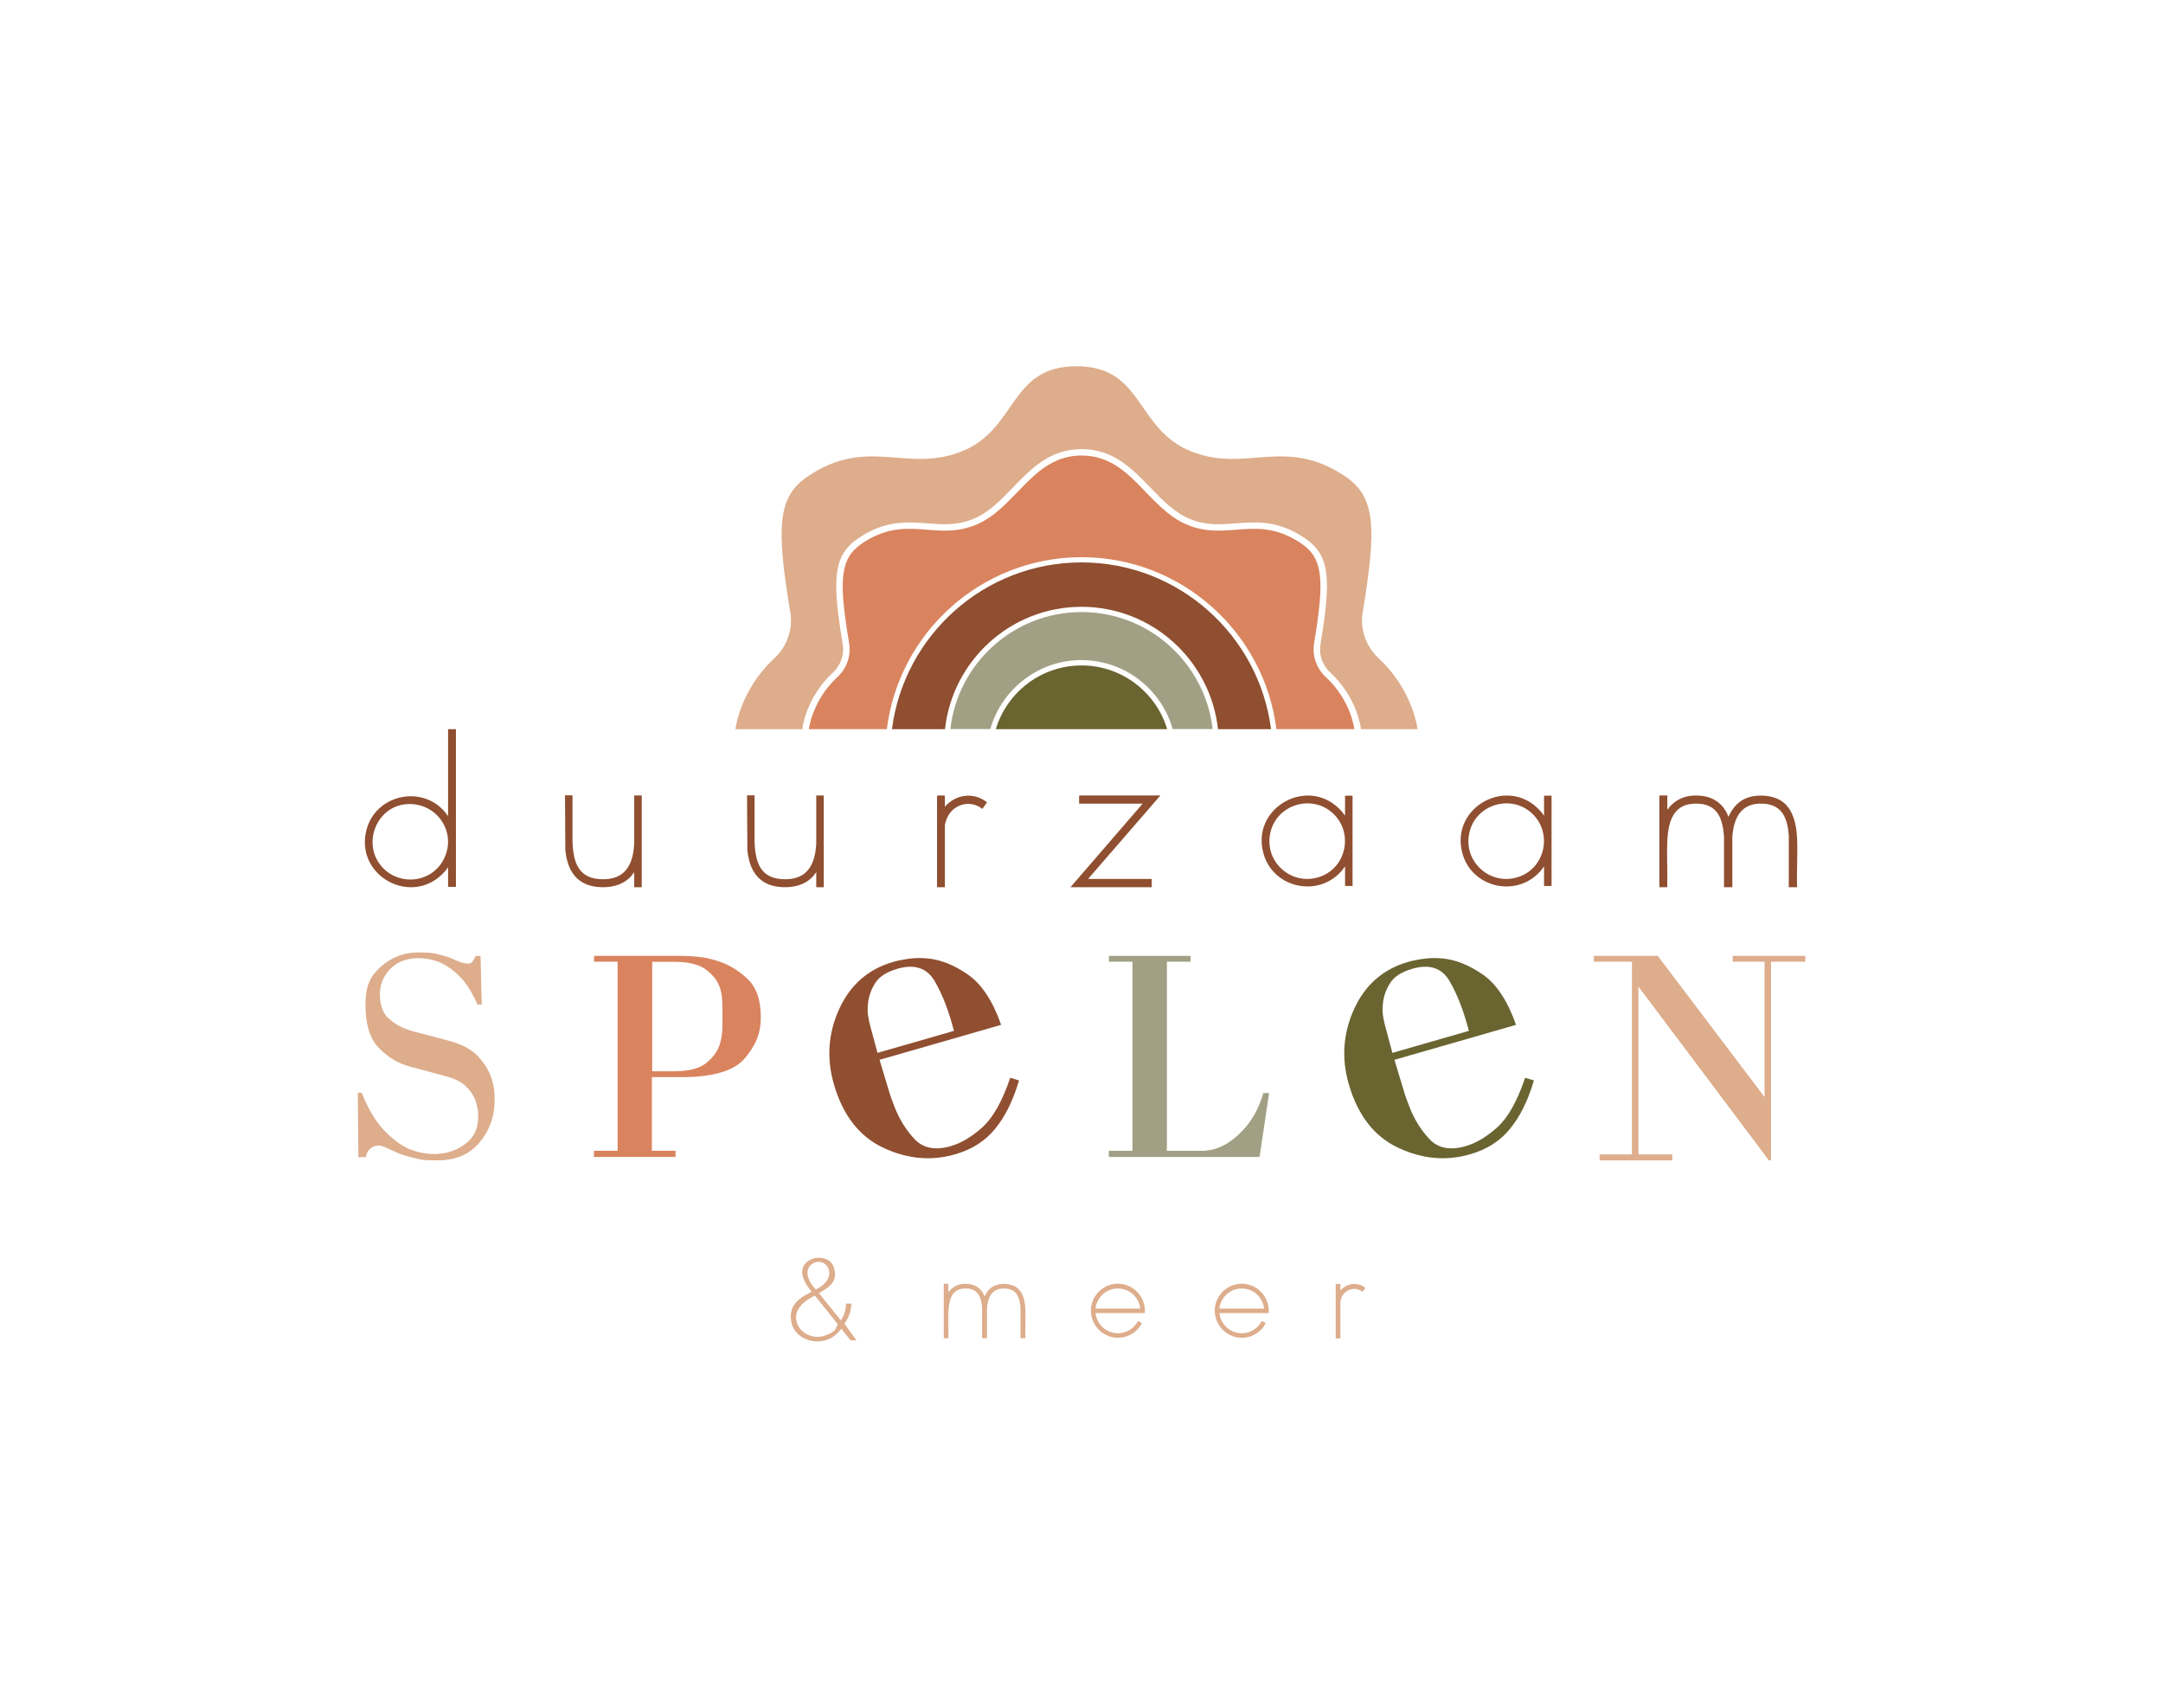 <?xml version="1.0" encoding="UTF-8"?>
<svg id="Laag_1" xmlns="http://www.w3.org/2000/svg" version="1.1" viewBox="0 0 1900 1500">
  <!-- Generator: Adobe Illustrator 29.1.0, SVG Export Plug-In . SVG Version: 2.1.0 Build 142)  -->
  <defs>
    <style>
      .st0 {
        fill: #8f4f30;
      }

      .st1 {
        fill: #ddad8c;
      }

      .st2 {
        fill: #d9845f;
      }

      .st3 {
        fill: #a1a084;
      }

      .st4 {
        fill: #6a6431;
      }
    </style>
  </defs>
  <path class="st1" d="M314.2,959.8h3.5c5.6,14,12,24.9,19.3,32.6,7.3,7.7,14.6,13.3,22,16.7,3.9,1.6,7.9,2.8,11.7,3.5,3.9.7,7.6,1.1,11.2,1.1h1.8c.6,0,1.2,0,1.8-.3,8.6-.5,16.5-3.5,23.7-9,7.2-5.5,10.8-13.2,10.8-23s-.2-4.6-.5-7.3c-.4-2.7-1.1-5.5-2.2-8.4-1.6-4.1-4.4-8.1-8.5-11.9-4-3.8-9.9-6.6-17.7-8.6l-31.8-8.6c-9.9-2.7-18.7-8.1-26.6-16.2-7.8-8.1-11.7-20.8-11.7-38s4.7-25.6,14-33.7c9.3-8.1,20-12.1,32.1-12.1s12.5.5,17.1,1.5c4.6,1,8.5,2.1,11.7,3.4,2.2.9,4.1,1.8,5.9,2.6,1.8.8,3.6,1.4,5.4,1.8.7.2,1.4.3,2.2.4.7,0,1.4.1,2.2.1,1.4,0,2.6-.7,3.6-2,1-1.4,1.8-2.9,2.6-4.7h4.3l1.1,42.6h-3.8c-4.9-11.1-10.4-19.7-16.6-25.6-6.2-5.9-12.5-10.1-19-12.4-2.7-.9-5.4-1.6-8.1-2-2.7-.4-5.3-.7-7.8-.7-10.4,0-18.7,3.1-24.9,9.3-6.2,6.2-9.3,13.7-9.3,22.5s2.4,16.3,7.3,20.8c4.9,4.5,10.2,7.7,15.9,9.7,1.8.7,3.5,1.3,5.1,1.8s3.2.9,4.9,1.2l27.5,7.3c11.5,3.1,20.1,7.7,25.7,13.9,5.7,6.2,9.6,12.6,11.7,19.3,1.1,3.2,1.8,6.5,2.2,9.7.4,3.2.5,6.3.5,9.2,0,14.2-4.4,26.6-13.2,37.1-8.8,10.5-20.9,15.8-36.4,15.8s-14.7-.6-20.4-1.9c-5.7-1.3-10.5-2.7-14.4-4.3-.9-.4-1.8-.8-2.7-1.2-.9-.4-1.8-.9-2.7-1.2-2.7-1.3-4.9-2.2-6.6-3-1.7-.7-3.3-1.2-4.7-1.4h-.8c-2.9,0-5.3.9-7.4,2.7-2.1,1.8-3.4,4.3-3.9,7.5h-6.5l-.5-56.3Z"/>
  <path class="st2" d="M542.6,844.7h-20.8v-5.1h77.6c3.8,0,8.4.3,13.7.8,5.4.5,11,1.7,16.7,3.5,9.5,2.9,18.3,8,26.4,15.5,8.1,7.5,12.1,18.7,12.1,33.8s-4.7,25.2-14,36.3c-9.3,11.1-27.8,16.6-55.3,16.6h-26.4v64.7h20.8v5.4h-71.7v-5.4h20.8v-166.1ZM591.4,941c13.1,0,22.6-2.3,28.6-7,5.9-4.7,9.9-9.9,11.9-15.6.9-2.5,1.5-5.1,1.9-7.7.4-2.6.6-4.9.8-6.9v-19.7c0-2-.1-4.6-.4-7.8-.3-3.2-1-6.6-2.3-10-2-5.4-6-10.3-12-14.8-6-4.5-15.5-6.7-28.4-6.7h-18.6v96.2h18.6Z"/>
  <path class="st3" d="M994.9,844.7h-20.8v-5.1h71.7v5.1h-20.8v166.1h31.3c1.4,0,2.9,0,4.3-.3,1.4-.2,3-.4,4.6-.8,9.3-2.3,18.2-8,26.6-17,8.4-9,14.3-19.9,17.9-32.6h5.1l-8.4,56.1h-132.4v-5.4h20.8v-166.1Z"/>
  <path class="st0" d="M895.1,949.1c-5.2,17.5-12.1,31.6-20.9,42.3-8.7,10.8-20.5,18.3-35.2,22.5-21.1,6.1-42.2,4.1-63.2-5.8-21-9.9-35.4-28.5-43.3-55.7-6.6-22.9-5-44.9,4.7-66.2,9.7-21.2,25.5-35,47.4-41.3,4.1-1.2,8.8-2.1,14.1-2.8,5.3-.7,10.8-.8,16.5-.2,11.3,1.1,23,5.8,35,14.1,12,8.3,21.8,23,29.2,44.2l-106.8,30.7,7.9,26.2c.7,2.3,1.4,4.7,2.3,7.2.9,2.5,1.8,5,2.8,7.5,4.3,11.2,10.2,20.7,17.8,28.8,7.5,8,18.2,10.1,31.9,6.1,8.9-2.6,18.1-8,27.5-16.4,9.4-8.4,17.6-22.9,24.6-43.6l7.7,2.3ZM838,905.6c-4.5-17.4-10.1-32-16.9-43.7-6.8-11.7-17.7-15.3-32.7-11-9.7,2.8-16.3,7.1-19.8,12.9-3.6,5.8-5.6,11.7-6.1,17.6-.5,4-.5,7.7.1,11.1.6,3.4,1.1,6.1,1.7,8.2l6.5,24.1,67.1-19.3Z"/>
  <path class="st4" d="M1347.4,949.1c-5.2,17.5-12.1,31.6-20.9,42.3-8.7,10.8-20.5,18.3-35.2,22.5-21.1,6.1-42.2,4.1-63.2-5.8-21-9.9-35.4-28.5-43.3-55.7-6.6-22.9-5-44.9,4.7-66.2,9.7-21.2,25.5-35,47.4-41.3,4.1-1.2,8.8-2.1,14.1-2.8,5.3-.7,10.8-.8,16.5-.2,11.3,1.1,23,5.8,35,14.1,12,8.3,21.8,23,29.2,44.2l-106.8,30.7,7.9,26.2c.7,2.3,1.4,4.7,2.3,7.2.9,2.5,1.8,5,2.8,7.5,4.3,11.2,10.2,20.7,17.8,28.8,7.5,8,18.2,10.1,31.9,6.1,8.9-2.6,18.1-8,27.5-16.4,9.4-8.4,17.6-22.9,24.6-43.6l7.7,2.3ZM1290.3,905.6c-4.5-17.4-10.1-32-16.9-43.7-6.8-11.7-17.7-15.3-32.7-11-9.7,2.8-16.3,7.1-19.8,12.9-3.6,5.8-5.6,11.7-6.1,17.6-.5,4-.5,7.7.1,11.1.6,3.4,1.1,6.1,1.7,8.2l6.5,24.1,67.1-19.3Z"/>
  <path class="st0" d="M1464.6,698.7v12.2c.9,0,1.2-1.3,1.8-2,7.6-8.4,16.9-11.1,28.1-9.9,11.4,1.2,19.9,7.8,23.8,18.5,3.6-8.1,9.1-14.5,17.8-17.2,8.3-2.6,19.7-1.9,27.4,2.4,11.7,6.6,14.6,21.8,15.1,34.1.6,14-.5,28.4,0,42.5h-7.3v-45.5c-1.2-14.8-5.5-26.9-22.3-27.9-19.3-1.1-26.1,12-27.3,29.3v44.1s-7.3,0-7.3,0v-44.5c-1.1-15-5.2-27.9-22.3-28.9-22.7-1.3-27,16.1-27.6,34.9-.4,12.8.4,25.7,0,38.5h-6.9v-80.6h6.9Z"/>
  <path class="st0" d="M400.5,640.5v138.5h-6.4l-.5-.5v-16.7l-2.8,3.6c-28.2,32-79.8,4.2-68.8-36.8,8.2-30.4,47.8-39.4,68.5-15.8l3.1,4v-76.3h6.9ZM356.4,706.4c-24.4,2.3-37.3,31.5-23.5,51.7,13.9,20.1,44.4,19.1,56.3-2.3,13.4-24.1-5.7-52-32.8-49.4Z"/>
  <path class="st0" d="M1181.5,761.1l-2.8,3.6c-20.4,24-60.2,15.6-68.8-14.8-11.7-41,40.5-69.5,68.8-37.1l2.8,3.6v-17.5h6.6v79.3h-6.6v-17.2ZM1171.8,715.3c-18.4-18.4-50.3-9.1-55.9,16.1-5.8,25.8,19,47.5,43.9,38.6,22.6-8.1,29-37.6,12-54.7Z"/>
  <path class="st0" d="M1356.3,761.1l-2.8,3.6c-20.4,24-60.2,15.6-68.8-14.8-11.7-41,40.5-69.5,68.8-37.1l2.8,3.6v-17.5h6.6v79.3h-6.6v-17.2ZM1346.6,715.3c-18.4-18.4-50.3-9.1-55.9,16.1-5.8,25.8,19,47.5,43.9,38.6,22.6-8.1,29-37.6,12-54.7Z"/>
  <polygon class="st0" points="1019.3 698.7 955.8 772 1011.7 772 1011.7 779.3 940.3 779.3 1003.7 705.9 947.9 705.9 947.9 699.2 948.4 698.7 1019.3 698.7"/>
  <path class="st0" d="M502.9,698.7v40.5c.7,19,5.4,33.2,27.2,33.1,19.7-.1,26.1-13.7,27-31.4v-42.2s6.6,0,6.6,0v80.6h-6.6v-13.2l-2.8,3.6c-7.7,8.5-19.7,10.6-30.7,9.2-18-2.3-25.3-15.3-27-32.2l-.3-48.1h6.6Z"/>
  <path class="st0" d="M662.8,698.7v40.5c.7,19,5.4,33.2,27.2,33.1,19.7-.1,26.1-13.7,27-31.4v-42.2s6.6,0,6.6,0v80.6h-6.6v-13.2l-2.8,3.6c-7.7,8.5-19.7,10.6-30.7,9.2-18-2.3-25.3-15.3-27-32.2l-.3-48.1h6.6Z"/>
  <path class="st0" d="M830,708.6c9.5-11,25.5-13.2,37-3.8l-4.1,5.7c-11.1-8.8-26.7-3.8-31.5,9.2-.4,1.1-1.4,4.2-1.4,5.2v54.4h-6.9v-80.1l.5-.5h5.9l.5.5v9.4Z"/>
  <polygon class="st1" points="1585.8 839.6 1522 839.6 1522 844.7 1550 844.7 1550 963.6 1456.2 839.6 1453.3 839.6 1433.5 839.6 1400 839.6 1400 844.7 1433.5 844.7 1433.5 1014 1405.1 1014 1405.1 1019.2 1468.9 1019.2 1468.9 1014 1439.2 1014 1439.2 866.6 1553.8 1019.2 1555.7 1019.2 1555.7 844.7 1585.8 844.7 1585.8 839.6"/>
  <path class="st1" d="M747.2,1177.4l-8.2-10.4c-3.1,4.5-7.4,8-12.5,9.8-13.1,4.7-29.6-2.2-31.6-16.8s8.3-20.5,18-25.3c-3.9-5-8.7-11.7-8.2-18.4,1-13.3,23.6-16.3,27.8-2.9s-5.7,17.8-13.1,22.5l19,23.6h.4c2.8-4.4,4.5-9.4,4.3-14.5h4.7c0,6.5-2.4,12.5-6,17.7l10.5,14.6h-5ZM717.9,1108.4c-3.3.4-6.5,2.6-7.8,5.7-2.7,6.3,2.1,14.3,6.6,18.5,5.4-2.4,11.7-7.8,11.8-14.2,0-5.9-4.6-10.7-10.6-10ZM715.8,1138.1c-8.1,3.7-17.9,11-16.4,21.1,1.6,11.4,14.8,17.8,25.3,13.9s8.7-5.6,11.2-10l-20-25Z"/>
  <path class="st1" d="M833,1127.6v7.3c.5,0,.7-.8,1.1-1.2,4.5-5,10-6.6,16.7-5.9,6.8.7,11.8,4.6,14.1,11,2.1-4.8,5.4-8.6,10.6-10.2,4.9-1.5,11.7-1.1,16.2,1.4,7,3.9,8.7,12.9,9,20.2.4,8.3-.3,16.9,0,25.2h-4.3v-27c-.7-8.8-3.3-16-13.2-16.6-11.5-.7-15.5,7.1-16.2,17.4v26.2s-4.3,0-4.3,0v-26.4c-.6-8.9-3.1-16.6-13.2-17.2-13.4-.8-16,9.6-16.4,20.7s.2,15.3,0,22.9h-4.1v-47.8h4.1Z"/>
  <path class="st1" d="M1005.7,1153.3h-43.3c.5,6.2,4.3,12,9.7,15.1,9.9,5.7,22.4,1.9,27.5-8.1l3.4,1.7c-3.2,7.4-11.3,12.5-19.3,13-19.3,1.2-32.1-19.8-21.8-36.3,6.1-9.8,18.5-13.8,29.2-9.3,9.4,4,15.2,13.5,14.6,23.8ZM1001.6,1149.4c-1.4-12.2-13.1-20.2-25.1-16.9-7.6,2.1-13.4,9-14.2,16.9h39.2Z"/>
  <path class="st1" d="M1114.5,1153.3h-43.3c.5,6.2,4.3,12,9.7,15.1,9.9,5.7,22.4,1.9,27.5-8.1l3.4,1.7c-3.2,7.4-11.3,12.5-19.3,13-19.3,1.2-32.1-19.8-21.8-36.3,6.1-9.8,18.5-13.8,29.2-9.3,9.4,4,15.2,13.5,14.6,23.8ZM1110.4,1149.4c-1.4-12.2-13.1-20.2-25.1-16.9-7.6,2.1-13.4,9-14.2,16.9h39.2Z"/>
  <path class="st1" d="M1177.4,1133.5c5.7-6.5,15.1-7.8,22-2.2l-2.5,3.4c-6.6-5.2-15.8-2.2-18.7,5.5-.2.6-.8,2.5-.8,3.1v32.3h-4.1v-47.5l.3-.3h3.5l.3.3v5.6Z"/>
  <path class="st1" d="M704.8,639.9c.1-1.1,3.5-27.5,26.7-49,7-6.5,10.3-15.8,8.8-24.8-9.4-56.7-8.8-78.1,13.6-93.3,23.6-16,42.5-14.5,60.8-13.1,13.2,1,25.8,2,40.1-3.8,13.7-5.6,24-16.3,34.9-27.6,16-16.6,32.5-33.8,60.4-33.8s44.4,17.2,60.4,33.8c10.9,11.3,21.2,22,34.9,27.6,14.3,5.8,26.8,4.8,40.1,3.8,18.3-1.4,37.2-2.9,60.8,13.1,22.4,15.1,23,36.5,13.6,93.3-1.5,9.1,1.8,18.4,8.8,24.8h0c23.2,21.5,26.6,47.9,26.7,49v.6h49.8s-4-34.3-33.9-62c-11.2-10.4-16.8-25.5-14.3-40.6,12.4-75,11.3-101.4-15.3-119.4-52.9-35.8-87.2-2.5-135.8-22.2-48.6-19.7-41.2-74.6-100.3-74.6s-51.8,54.8-100.3,74.6c-48.6,19.7-82.9-13.6-135.8,22.2-26.6,18-27.7,44.4-15.3,119.4,2.5,15.1-3,30.2-14.3,40.6-29.9,27.7-33.9,62-33.9,62h58.9v-.6Z"/>
  <path class="st4" d="M950,584.5c-35.5,0-65.5,23.6-75.3,56h150.6c-9.8-32.4-39.8-56-75.3-56Z"/>
  <path class="st3" d="M950,537.6c-59.5,0-108.7,45.1-115.2,102.8h35.1c9.9-34.9,42.1-60.6,80.1-60.6s70.2,25.7,80.1,60.6h35.1c-6.6-57.8-55.7-102.8-115.2-102.8Z"/>
  <path class="st0" d="M950,494c-85.3,0-155.9,64-166.5,146.5h46.6c6.6-60.4,57.8-107.5,119.9-107.5s113.3,47.1,119.9,107.5h46.6c-10.6-82.5-81.2-146.5-166.5-146.5Z"/>
  <path class="st2" d="M950,489.4c87.9,0,160.6,66.1,171.2,151.1h68.5s-2.9-25.2-24.9-45.6c-8.3-7.6-12.3-18.7-10.5-29.8,9.1-55.1,8.3-74.5-11.2-87.7-38.9-26.3-64.1-1.8-99.8-16.3-35.7-14.5-49.7-61-93.2-61s-57.5,46.5-93.2,61c-35.7,14.5-60.9-10-99.8,16.3-19.5,13.2-20.4,32.6-11.2,87.7,1.8,11.1-2.2,22.2-10.5,29.8-22,20.4-24.9,45.6-24.9,45.6h68.5c10.6-85.1,83.3-151.1,171.2-151.1Z"/>
</svg>